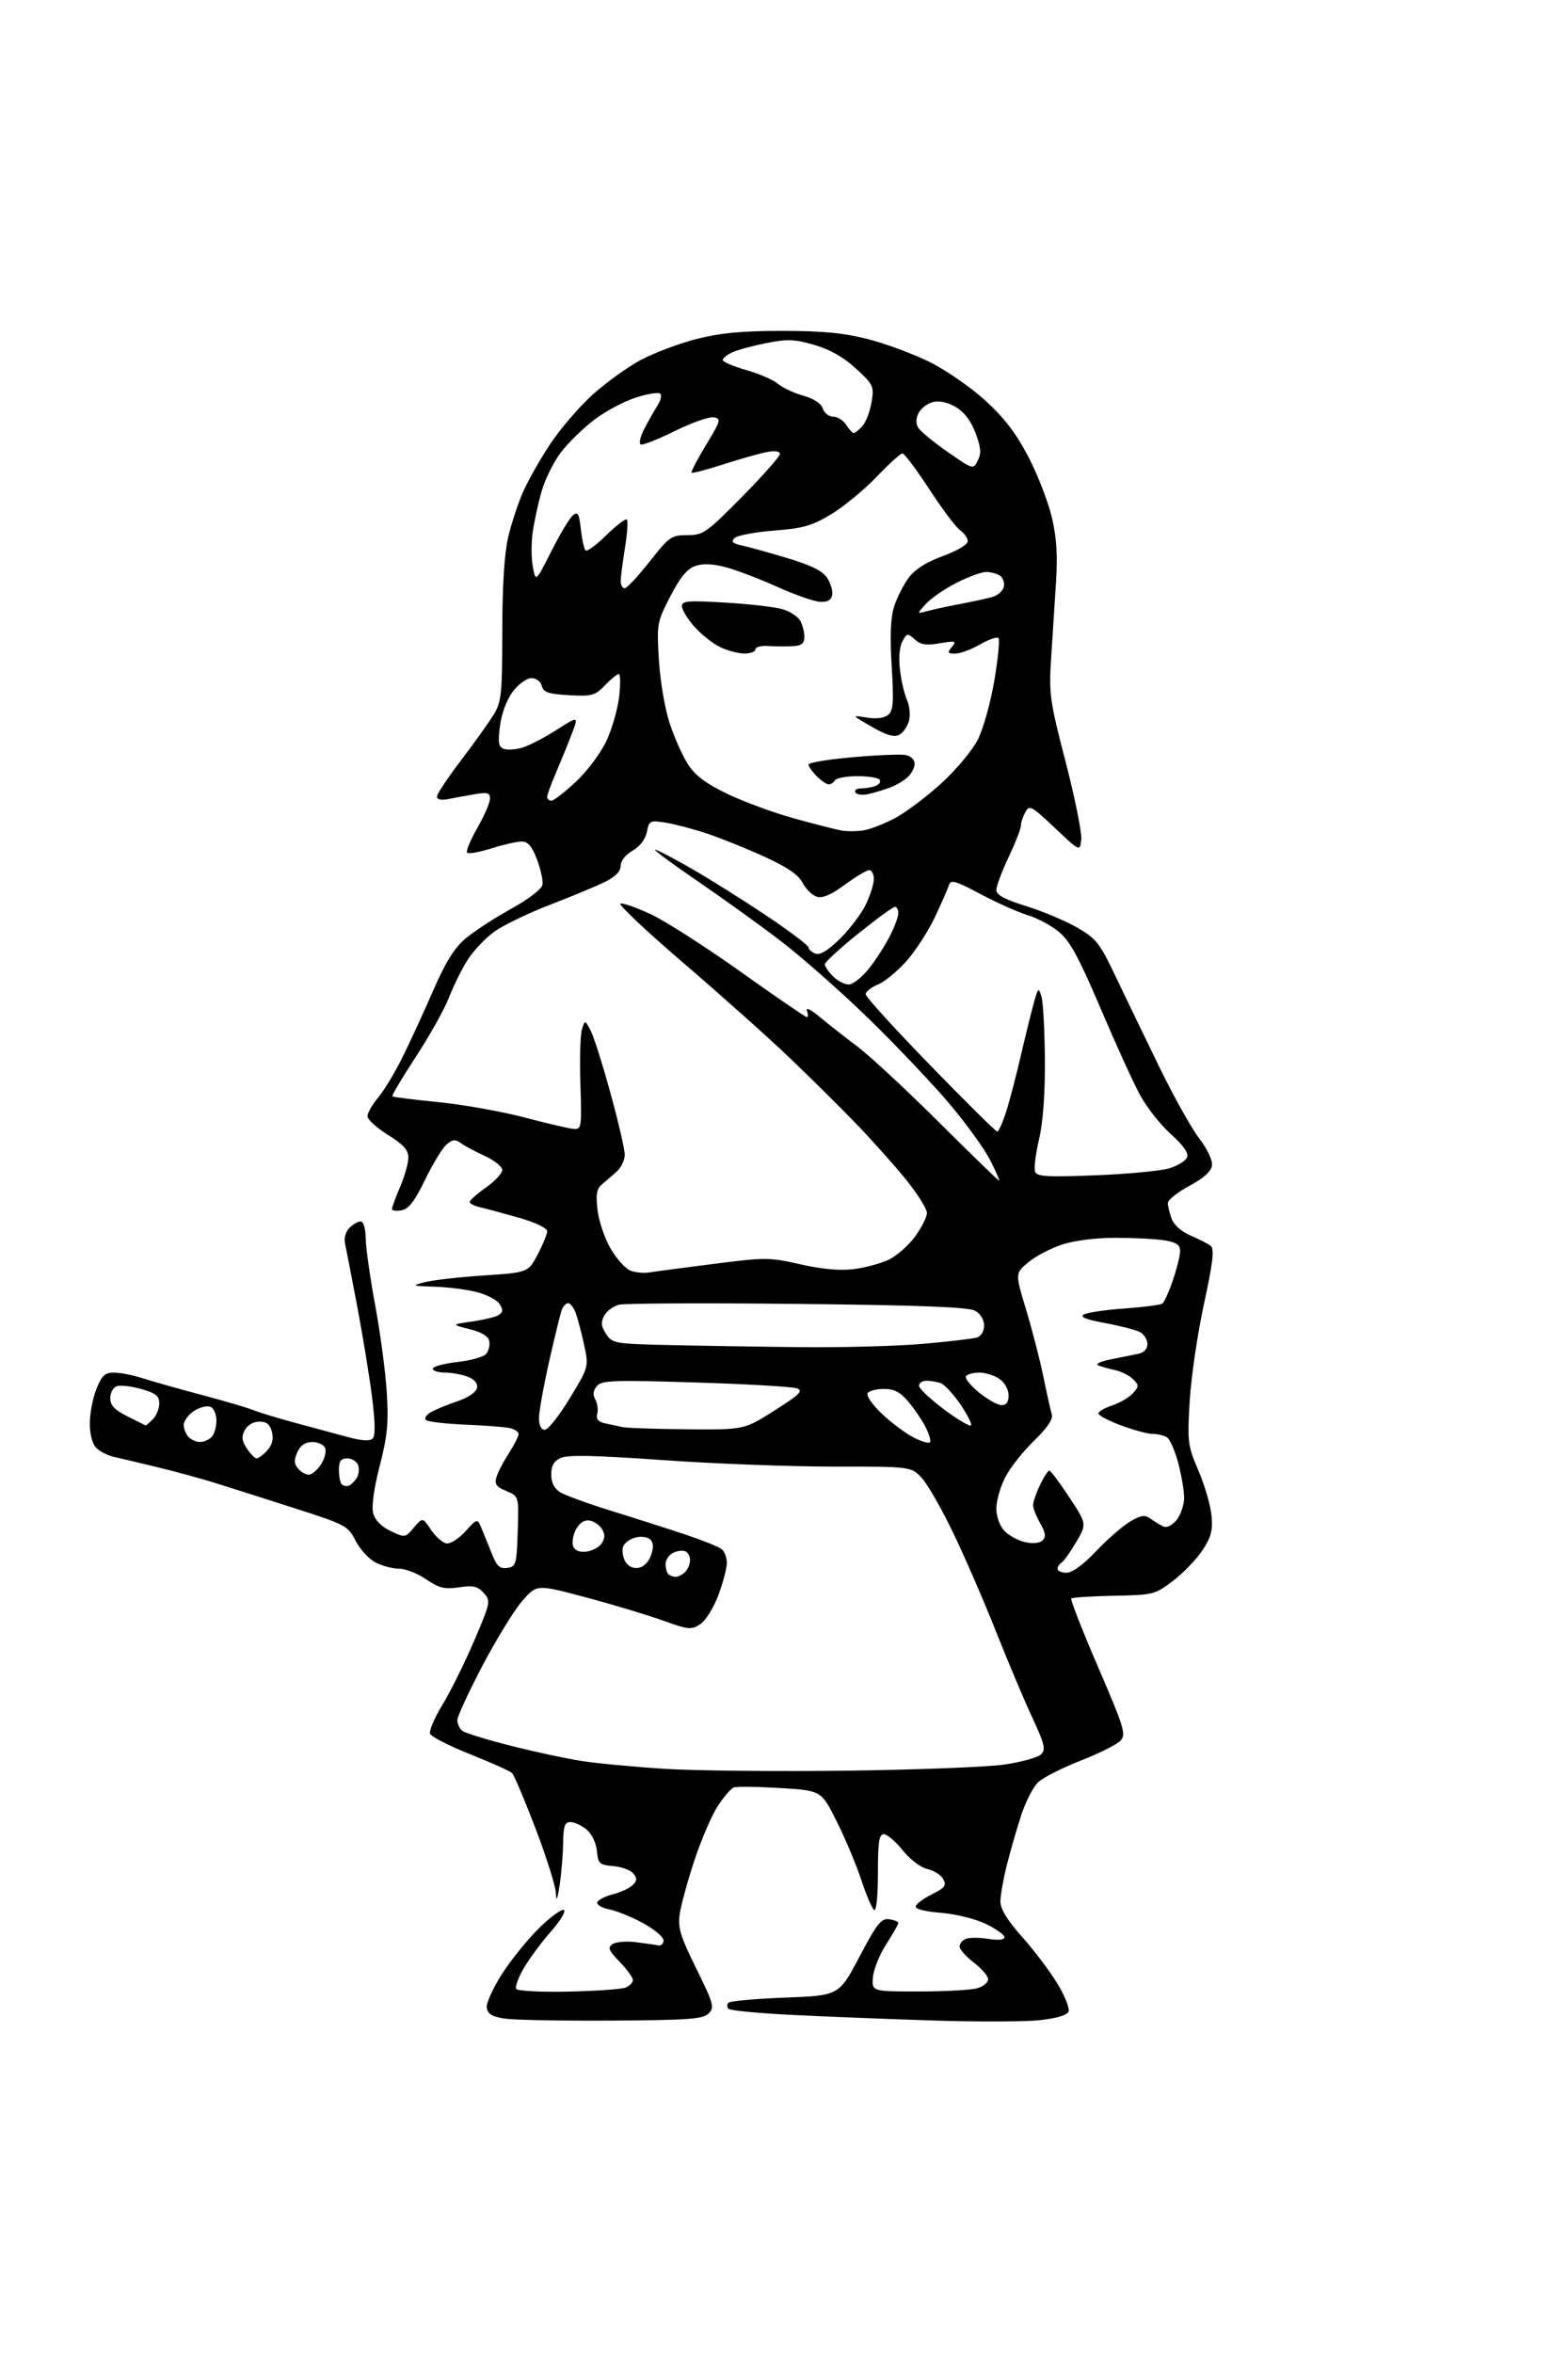 <?xml version="1.0" encoding="UTF-8" standalone="no"?>
<svg 
  version="1.1" 
  xmlns="http://www.w3.org/2000/svg" 
  xmlns:xlink="http://www.w3.org/1999/xlink" 
  xmlns:svg="http://www.w3.org/2000/svg"
  xmlns:rdf="http://www.w3.org/1999/02/22-rdf-syntax-ns#"
  xmlns:cc="http://creativecommons.org/ns#"
  xmlns:dc="http://purl.org/dc/elements/1.1/"
  viewBox="0 0 384 576"
  width="384"
  height="576"
>
<style>svg {background-color: white; }</style>"
<path stroke="none" fill="black" fill-rule="evenodd" d="M149.72,494.63C137.50,494.71 125.70,494.48 123.50,494.13C120.50,493.66 119.43,492.99 119.21,491.47C119.05,490.35 120.76,486.59 123.01,483.10C125.27,479.62 129.37,474.56 132.13,471.87C134.90,469.18 137.58,467.24 138.10,467.56C138.62,467.88 137.19,470.25 134.92,472.82C132.65,475.40 129.68,479.40 128.32,481.72C126.96,484.04 126.10,486.36 126.42,486.87C126.74,487.38 132.48,487.68 139.25,487.53C145.99,487.39 152.29,486.94 153.25,486.53C154.21,486.12 155.00,485.29 155.00,484.69C155.00,484.09 153.54,482.09 151.76,480.25C149.05,477.45 148.76,476.75 150.01,475.91C150.83,475.36 153.37,475.14 155.65,475.42C157.94,475.71 160.41,476.06 161.15,476.22C161.89,476.37 162.50,475.83 162.50,475.00C162.50,474.18 160.25,472.28 157.50,470.78C154.75,469.27 151.02,467.76 149.21,467.40C147.40,467.05 146.08,466.27 146.27,465.68C146.47,465.08 148.18,464.20 150.07,463.72C151.96,463.24 154.14,462.23 154.91,461.48C156.05,460.37 156.08,459.80 155.09,458.61C154.41,457.78 152.19,456.97 150.17,456.81C146.80,456.52 146.47,456.22 146.18,453.10C145.99,451.14 144.93,448.93 143.68,447.88C142.48,446.88 140.71,446.05 139.75,446.03C138.31,446.01 137.98,446.94 137.91,451.25C137.86,454.14 137.47,458.75 137.05,461.50C136.48,465.13 136.23,465.65 136.13,463.40C136.06,461.69 133.82,454.59 131.15,447.60C128.49,440.62 125.90,434.52 125.40,434.03C124.91,433.55 120.30,431.49 115.17,429.44C110.03,427.40 105.60,425.13 105.33,424.41C105.05,423.68 106.42,420.48 108.36,417.30C110.31,414.11 113.79,407.10 116.09,401.73C120.15,392.22 120.22,391.90 118.45,389.94C116.96,388.29 115.87,388.05 112.41,388.57C108.88,389.09 107.56,388.77 104.36,386.60C102.26,385.17 99.27,384.00 97.72,384.00C96.17,384.00 93.58,383.32 91.96,382.48C90.34,381.64 88.15,379.25 87.08,377.16C85.21,373.49 84.69,373.22 71.82,369.10C64.49,366.75 55.80,363.99 52.50,362.96C49.20,361.93 42.90,360.22 38.50,359.15C34.10,358.09 29.29,356.94 27.82,356.61C26.35,356.27 24.43,355.29 23.57,354.43C22.62,353.48 22.00,351.12 22.00,348.45C22.00,346.02 22.72,342.23 23.61,340.02C24.93,336.71 25.70,336.00 27.93,336.00C29.42,336.00 32.64,336.64 35.07,337.43C37.51,338.21 44.00,340.04 49.50,341.50C55.00,342.96 60.62,344.61 62.00,345.17C63.38,345.74 67.88,347.11 72.00,348.22C76.12,349.33 81.91,350.90 84.87,351.70C88.52,352.70 90.56,352.84 91.25,352.15C91.95,351.45 91.90,348.16 91.09,341.81C90.43,336.69 88.78,326.65 87.43,319.50C86.07,312.35 84.74,305.52 84.48,304.32C84.21,303.10 84.69,301.45 85.57,300.57C86.44,299.71 87.67,299.00 88.32,299.00C89.03,299.00 89.53,300.69 89.57,303.25C89.61,305.59 90.65,312.90 91.88,319.50C93.11,326.10 94.38,335.64 94.71,340.71C95.19,348.36 94.90,351.41 93.00,358.80C91.60,364.21 90.97,368.74 91.38,370.37C91.82,372.12 93.30,373.65 95.64,374.77C99.18,376.46 99.24,376.45 101.35,373.95C103.49,371.43 103.49,371.43 105.53,374.46C106.65,376.12 108.34,377.63 109.28,377.81C110.22,378.00 112.29,376.71 113.94,374.91C116.89,371.67 116.89,371.67 117.91,374.09C118.47,375.41 119.61,378.22 120.44,380.32C121.66,383.39 122.40,384.08 124.23,383.82C126.36,383.52 126.52,382.98 126.79,374.89C127.07,366.27 127.07,366.27 124.01,365.00C121.56,363.99 121.07,363.31 121.57,361.62C121.91,360.45 123.28,357.82 124.60,355.77C125.92,353.72 127.00,351.59 127.00,351.04C127.00,350.49 125.99,349.83 124.75,349.57C123.51,349.31 118.57,348.93 113.76,348.73C108.96,348.53 104.69,348.02 104.27,347.60C103.86,347.19 104.41,346.33 105.51,345.70C106.60,345.07 109.52,343.86 112.00,343.03C114.69,342.11 116.62,340.80 116.82,339.75C117.03,338.62 116.22,337.65 114.51,337.00C113.06,336.45 110.55,336.00 108.93,336.00C107.32,336.00 106.00,335.57 106.00,335.05C106.00,334.53 108.69,333.79 111.98,333.42C115.27,333.05 118.46,332.15 119.07,331.42C119.67,330.69 120.01,329.29 119.82,328.30C119.60,327.11 117.96,326.11 114.99,325.37C110.50,324.23 110.50,324.23 115.62,323.50C118.44,323.10 121.36,322.39 122.12,321.92C123.17,321.26 123.24,320.63 122.40,319.28C121.80,318.30 119.33,316.97 116.90,316.33C114.48,315.69 109.80,315.08 106.50,314.98C100.84,314.81 100.70,314.74 104.00,313.88C105.92,313.37 112.42,312.63 118.42,312.23C129.35,311.50 129.35,311.50 131.67,307.09C132.95,304.67 134.00,302.10 134.00,301.39C134.00,300.64 131.13,299.26 127.25,298.14C123.54,297.08 119.26,295.93 117.75,295.58C116.24,295.24 115.01,294.63 115.02,294.23C115.03,293.83 116.83,292.23 119.02,290.69C121.21,289.14 123.00,287.21 123.00,286.40C123.00,285.59 121.09,284.05 118.75,282.98C116.41,281.90 113.74,280.48 112.81,279.80C111.44,278.82 110.77,278.90 109.27,280.26C108.25,281.18 105.91,285.06 104.06,288.88C101.56,294.04 100.10,295.94 98.35,296.27C97.06,296.52 96.00,296.37 96.00,295.94C96.00,295.52 96.90,293.07 98.00,290.50C99.10,287.93 100.00,284.73 100.00,283.38C100.00,281.51 98.80,280.17 95.00,277.81C92.25,276.10 90.00,274.05 90.00,273.24C90.00,272.44 91.15,270.42 92.56,268.74C93.98,267.06 96.61,262.72 98.42,259.10C100.24,255.47 103.64,248.09 105.99,242.69C109.15,235.45 111.26,232.05 114.07,229.69C116.16,227.94 121.16,224.69 125.18,222.47C129.41,220.14 132.63,217.67 132.84,216.61C133.03,215.61 132.43,212.81 131.51,210.39C130.27,207.15 129.29,206.00 127.76,206.00C126.61,206.00 123.28,206.76 120.35,207.68C117.42,208.60 114.75,209.08 114.40,208.74C114.06,208.40 115.18,205.67 116.89,202.69C118.60,199.70 120.00,196.47 120.00,195.52C120.00,194.06 119.39,193.88 116.25,194.42C114.19,194.78 111.26,195.31 109.75,195.61C108.04,195.95 107.00,195.73 107.00,195.02C107.00,194.39 109.65,190.40 112.89,186.14C116.14,181.88 119.73,176.84 120.89,174.95C122.81,171.81 122.99,170.00 123.01,154.50C123.02,143.34 123.52,135.44 124.45,131.50C125.23,128.20 126.86,123.25 128.06,120.50C129.27,117.75 132.24,112.48 134.68,108.79C137.11,105.09 141.80,99.63 145.09,96.65C148.39,93.67 153.73,89.82 156.98,88.09C160.22,86.37 166.35,84.06 170.60,82.98C176.37,81.50 181.65,81.00 191.50,81.00C201.42,81.00 206.62,81.50 212.53,83.01C216.85,84.11 223.66,86.63 227.66,88.61C231.66,90.59 237.82,94.85 241.34,98.08C245.97,102.32 248.89,106.14 251.86,111.85C254.12,116.19 256.70,122.84 257.59,126.62C258.78,131.68 259.04,135.95 258.60,142.75C258.27,147.84 257.73,156.16 257.41,161.25C256.86,169.87 257.10,171.59 260.96,186.46C263.23,195.23 264.96,203.78 264.80,205.46C264.50,208.50 264.50,208.50 258.33,202.67C252.53,197.20 252.09,196.97 251.08,198.86C250.48,199.96 250.00,201.46 250.00,202.18C250.00,202.91 248.65,206.35 247.00,209.84C245.35,213.33 244.00,216.94 244.00,217.86C244.00,219.07 246.02,220.17 251.25,221.79C255.24,223.03 260.84,225.38 263.70,227.01C268.42,229.71 269.28,230.78 273.07,238.74C275.37,243.56 280.16,253.48 283.71,260.78C287.26,268.09 291.73,276.11 293.64,278.62C295.71,281.33 296.99,284.05 296.81,285.34C296.60,286.77 294.74,288.44 291.25,290.31C288.36,291.86 286.00,293.74 286.00,294.50C286.00,295.25 286.43,297.01 286.96,298.41C287.54,299.92 289.43,301.57 291.64,302.49C293.68,303.35 295.88,304.48 296.53,305.02C297.43,305.77 297.02,309.19 294.84,319.25C293.26,326.54 291.69,337.23 291.35,343.01C290.76,352.98 290.87,353.85 293.50,360.01C295.03,363.58 296.47,368.52 296.70,371.00C297.04,374.63 296.61,376.28 294.48,379.50C293.03,381.70 289.79,385.06 287.28,386.97C282.85,390.35 282.46,390.45 272.79,390.63C267.32,390.74 262.63,391.04 262.36,391.30C262.10,391.57 265.05,399.12 268.92,408.09C275.29,422.85 275.81,424.55 274.43,426.07C273.60,427.00 269.22,429.20 264.71,430.97C260.19,432.74 255.50,435.11 254.28,436.24C253.07,437.36 251.17,441.03 250.08,444.39C248.99,447.75 247.40,453.26 246.55,456.64C245.70,460.02 245.00,464.00 245.00,465.48C245.00,467.33 246.69,470.08 250.34,474.17C253.28,477.47 257.15,482.60 258.95,485.57C260.75,488.54 261.98,491.61 261.68,492.40C261.32,493.32 258.82,494.07 254.56,494.53C250.95,494.92 239.11,494.95 228.25,494.60C217.39,494.25 201.90,493.64 193.83,493.23C185.76,492.83 178.83,492.16 178.42,491.75C178.00,491.34 178.00,490.66 178.41,490.25C178.82,489.84 185.08,489.28 192.31,489.00C205.46,488.50 205.46,488.50 210.48,479.00C214.78,470.86 215.82,469.54 217.75,469.82C218.99,469.99 220.00,470.41 220.00,470.73C220.00,471.06 218.66,473.41 217.03,475.95C215.40,478.49 213.94,482.13 213.78,484.04C213.50,487.50 213.50,487.50 225.00,487.50C231.32,487.50 237.74,487.15 239.25,486.73C240.76,486.31 242.00,485.32 242.00,484.53C242.00,483.75 240.43,481.90 238.50,480.43C236.57,478.96 235.00,477.19 235.00,476.49C235.00,475.79 235.71,474.94 236.58,474.61C237.45,474.27 239.92,474.28 242.08,474.63C244.53,475.02 246.00,474.87 246.00,474.22C246.00,473.65 243.95,472.18 241.44,470.97C238.86,469.72 234.05,468.53 230.40,468.24C226.32,467.91 224.05,467.31 224.27,466.61C224.46,466.00 226.27,464.68 228.30,463.67C231.39,462.14 231.83,461.55 231.00,460.00C230.46,458.99 228.72,457.88 227.13,457.53C225.47,457.16 222.91,455.23 221.08,452.95C219.33,450.78 217.25,449.00 216.45,449.00C215.28,449.00 215.00,450.87 215.00,458.56C215.00,464.14 214.62,467.88 214.08,467.55C213.57,467.23 212.16,463.95 210.94,460.24C209.72,456.53 207.01,450.08 204.93,445.91C201.13,438.31 201.13,438.31 191.04,437.70C185.49,437.36 180.38,437.30 179.68,437.57C178.98,437.84 177.21,439.91 175.74,442.18C174.27,444.45 171.71,450.40 170.06,455.40C168.41,460.41 166.79,466.30 166.47,468.50C165.97,471.90 166.58,473.91 170.52,481.89C174.77,490.52 175.02,491.41 173.54,492.89C172.17,494.26 168.69,494.52 149.72,494.63zM207.50,433.45C224.55,433.23 241.88,432.56 246.00,431.95C250.12,431.35 254.14,430.23 254.93,429.47C256.16,428.27 255.86,427.01 252.73,420.29C250.74,416.00 246.80,406.65 243.97,399.50C241.14,392.35 236.46,381.55 233.56,375.50C230.67,369.45 227.13,363.26 225.70,361.75C223.10,359.00 223.10,359.00 203.80,359.01C193.18,359.01 174.42,358.29 162.10,357.41C145.83,356.25 139.06,356.11 137.35,356.88C135.64,357.66 135.00,358.78 135.00,360.96C135.00,362.99 135.72,364.39 137.25,365.33C138.49,366.08 144.22,368.16 150.00,369.94C155.78,371.73 163.88,374.32 168.00,375.70C172.12,377.08 176.06,378.67 176.75,379.23C177.44,379.79 178.00,381.30 178.00,382.58C178.00,383.87 177.06,387.43 175.92,390.49C174.76,393.58 172.79,396.75 171.48,397.60C169.32,399.02 168.59,398.95 162.32,396.69C158.57,395.34 150.10,392.79 143.50,391.03C131.50,387.83 131.50,387.83 128.00,391.77C126.08,393.94 121.69,401.05 118.25,407.57C114.81,414.10 112.00,420.18 112.00,421.10C112.00,422.01 112.56,423.18 113.25,423.71C113.94,424.24 119.22,425.87 125.00,427.33C130.78,428.80 138.65,430.49 142.50,431.09C146.35,431.69 155.57,432.55 163.00,433.01C170.43,433.47 190.45,433.67 207.50,433.45zM165.47,386.00C166.09,386.00 167.14,385.46 167.80,384.80C168.46,384.14 169.00,382.83 169.00,381.88C169.00,380.94 168.44,379.96 167.75,379.72C167.06,379.47 165.71,379.68 164.75,380.17C163.79,380.67 163.00,381.88 163.00,382.87C163.00,383.86 163.30,384.97 163.67,385.33C164.03,385.70 164.84,386.00 165.47,386.00zM261.21,385.00C262.59,385.00 265.34,382.99 268.46,379.69C271.23,376.77 274.97,373.52 276.77,372.46C279.45,370.89 280.36,370.76 281.77,371.78C282.72,372.46 284.13,373.31 284.91,373.67C285.75,374.07 287.05,373.42 288.16,372.06C289.17,370.80 289.99,368.37 289.99,366.64C289.98,364.91 289.33,361.06 288.54,358.09C287.74,355.11 286.51,352.31 285.80,351.85C285.08,351.40 283.50,351.02 282.29,351.02C281.07,351.01 277.58,350.07 274.54,348.93C271.49,347.79 269.00,346.47 269.00,346.01C269.00,345.54 270.52,344.65 272.38,344.04C274.24,343.43 276.51,342.10 277.43,341.08C278.96,339.38 278.97,339.11 277.48,337.62C276.59,336.73 274.65,335.74 273.18,335.42C271.71,335.10 269.82,334.57 269.00,334.26C268.13,333.92 269.40,333.29 272.00,332.77C274.48,332.26 277.51,331.65 278.75,331.41C280.16,331.13 281.00,330.24 281.00,329.02C281.00,327.95 280.18,326.63 279.17,326.09C278.17,325.55 274.32,324.56 270.62,323.87C265.87,323.00 264.35,322.38 265.45,321.77C266.30,321.29 270.79,320.64 275.42,320.31C280.05,319.98 284.22,319.44 284.67,319.11C285.13,318.77 286.29,316.19 287.25,313.37C288.21,310.54 289.00,307.34 289.00,306.25C289.00,304.73 288.12,304.12 285.25,303.64C283.19,303.30 277.84,303.02 273.36,303.01C268.53,303.00 263.17,303.66 260.16,304.64C257.38,305.54 253.64,307.49 251.85,308.99C248.59,311.70 248.59,311.70 251.29,320.60C252.77,325.50 254.68,332.88 255.52,337.00C256.36,341.12 257.29,345.28 257.58,346.22C257.94,347.39 256.52,349.50 253.20,352.72C250.49,355.35 247.32,359.39 246.14,361.71C244.96,364.03 244.00,367.43 244.00,369.27C244.00,371.22 244.82,373.50 245.96,374.72C247.03,375.88 249.33,377.13 251.05,377.51C252.98,377.94 254.64,377.76 255.34,377.06C256.20,376.20 256.05,375.16 254.74,372.88C253.78,371.20 253.00,369.21 253.00,368.45C253.00,367.69 253.76,365.48 254.69,363.53C255.61,361.59 256.64,360.00 256.97,360.00C257.30,360.00 259.51,362.94 261.87,366.53C266.16,373.05 266.16,373.05 263.57,377.48C262.14,379.91 260.53,382.17 259.99,382.51C259.44,382.84 259.00,383.54 259.00,384.06C259.00,384.58 260.00,385.00 261.21,385.00zM156.30,383.81C157.60,383.62 158.84,382.41 159.42,380.74C160.09,378.85 160.04,377.64 159.27,376.87C158.65,376.25 157.04,376.02 155.68,376.36C154.33,376.70 152.95,377.69 152.61,378.56C152.28,379.43 152.49,381.04 153.07,382.13C153.74,383.38 154.94,384.01 156.30,383.81zM143.64,379.82C145.10,379.64 146.79,378.71 147.39,377.75C148.19,376.48 148.19,375.52 147.39,374.25C146.79,373.29 145.42,372.37 144.34,372.21C143.09,372.02 141.90,372.81 141.06,374.39C140.33,375.75 140.02,377.60 140.36,378.50C140.77,379.57 141.90,380.03 143.64,379.82zM85.37,363.71C85.91,363.53 86.80,362.68 87.34,361.83C87.88,360.97 88.04,359.54 87.69,358.64C87.35,357.74 86.15,357.00 85.03,357.00C83.47,357.00 83.00,357.65 83.00,359.83C83.00,361.39 83.31,362.98 83.69,363.35C84.07,363.73 84.82,363.89 85.37,363.71zM75.60,361.00C76.34,361.00 77.69,359.88 78.59,358.51C79.49,357.14 79.96,355.34 79.64,354.51C79.32,353.68 77.91,353.00 76.51,353.00C74.77,353.00 73.60,353.78 72.83,355.47C71.97,357.36 72.00,358.30 72.98,359.47C73.67,360.31 74.85,361.00 75.60,361.00zM62.87,357.00C63.32,357.00 64.49,356.12 65.46,355.04C66.67,353.71 67.03,352.27 66.60,350.54C66.13,348.69 65.30,348.00 63.52,348.00C62.07,348.00 60.62,348.84 59.96,350.07C59.10,351.67 59.21,352.67 60.45,354.57C61.33,355.91 62.42,357.00 62.87,357.00zM227.81,352.98C227.98,352.52 227.44,350.81 226.60,349.19C225.76,347.57 223.89,344.84 222.45,343.12C220.47,340.77 219.00,340.00 216.47,340.00C214.63,340.00 212.82,340.48 212.46,341.06C212.10,341.65 213.67,343.89 215.94,346.06C218.21,348.22 221.74,350.85 223.79,351.91C225.83,352.96 227.64,353.44 227.81,352.98zM49.00,353.00C49.88,353.00 51.14,352.46 51.80,351.80C52.46,351.14 53.00,349.33 53.00,347.77C53.00,346.17 52.34,344.69 51.49,344.36C50.66,344.04 48.86,344.51 47.49,345.41C46.12,346.31 45.00,347.85 45.00,348.82C45.00,349.80 45.54,351.14 46.20,351.80C46.86,352.46 48.12,353.00 49.00,353.00zM133.43,350.00C134.21,350.00 136.96,346.53 139.53,342.29C144.22,334.57 144.22,334.57 143.01,329.04C142.35,325.99 141.41,322.49 140.93,321.25C140.44,320.01 139.63,319.00 139.13,319.00C138.63,319.00 137.94,319.73 137.59,320.61C137.25,321.50 135.86,327.19 134.49,333.25C133.12,339.31 132.00,345.56 132.00,347.13C132.00,348.95 132.52,350.00 133.43,350.00zM168.37,349.88C182.24,350.00 182.24,350.00 189.67,345.29C195.89,341.35 196.79,340.46 195.15,339.86C194.07,339.46 182.90,338.81 170.33,338.42C150.11,337.80 147.33,337.90 146.16,339.31C145.26,340.39 145.14,341.43 145.79,342.59C146.31,343.52 146.53,345.10 146.26,346.10C145.93,347.39 146.47,348.06 148.15,348.42C149.44,348.69 151.40,349.11 152.50,349.35C153.60,349.58 160.74,349.82 168.37,349.88zM237.82,348.89C238.00,348.44 236.78,346.08 235.11,343.65C233.44,341.23 231.34,338.96 230.45,338.62C229.56,338.28 227.97,338.00 226.92,338.00C225.86,338.00 225.03,338.56 225.07,339.25C225.11,339.94 227.92,342.57 231.32,345.11C234.72,347.64 237.64,349.35 237.82,348.89zM35.68,348.94C35.78,348.97 36.56,348.29 37.43,347.43C38.29,346.56 39.00,344.82 39.00,343.56C39.00,341.69 38.16,341.03 34.53,340.01C32.08,339.32 29.38,339.02 28.53,339.35C27.69,339.67 27.00,340.99 27.00,342.27C27.00,344.02 28.07,345.15 31.25,346.74C33.59,347.92 35.58,348.90 35.68,348.94zM245.25,343.97C246.45,343.99 247.00,343.23 247.00,341.56C247.00,340.17 246.04,338.44 244.78,337.56C243.56,336.70 241.33,336.00 239.84,336.00C238.34,336.00 236.87,336.41 236.56,336.90C236.25,337.40 237.69,339.19 239.75,340.87C241.81,342.55 244.29,343.95 245.25,343.97zM195.50,329.77C205.95,329.89 219.68,329.53 226.00,328.97C232.32,328.42 238.29,327.71 239.25,327.41C240.28,327.09 241.00,325.88 241.00,324.47C241.00,323.01 240.12,321.59 238.75,320.85C237.12,319.96 225.17,319.50 195.32,319.19C172.66,318.95 152.99,319.04 151.59,319.39C150.20,319.74 148.56,320.95 147.96,322.08C147.11,323.67 147.21,324.68 148.43,326.54C149.95,328.85 150.53,328.95 163.25,329.25C170.54,329.42 185.05,329.66 195.50,329.77zM159.00,311.49C160.38,311.26 167.48,310.32 174.80,309.39C187.47,307.77 188.47,307.78 195.98,309.49C201.12,310.67 205.62,311.09 208.93,310.69C211.72,310.36 215.63,309.32 217.62,308.38C219.60,307.43 222.53,304.87 224.12,302.68C225.70,300.49 227.00,297.90 227.00,296.92C227.00,295.94 224.78,292.37 222.07,288.99C219.35,285.61 213.81,279.39 209.75,275.17C205.68,270.95 198.10,263.45 192.90,258.50C187.69,253.55 176.10,243.21 167.14,235.53C158.18,227.84 151.34,221.39 151.94,221.19C152.54,220.99 155.91,222.18 159.44,223.83C162.97,225.48 172.86,231.82 181.42,237.91C189.99,244.01 197.27,249.00 197.60,249.00C197.94,249.00 197.94,248.28 197.60,247.40C197.25,246.48 198.59,247.14 200.74,248.93C202.81,250.66 206.97,253.93 210.00,256.20C213.03,258.48 221.98,266.79 229.89,274.67C237.81,282.55 244.46,289.00 244.66,289.00C244.87,289.00 243.90,286.77 242.52,284.04C241.13,281.30 236.67,275.12 232.60,270.29C228.52,265.45 219.63,256.08 212.84,249.46C206.05,242.84 196.22,234.17 191.00,230.20C185.78,226.22 176.57,219.60 170.54,215.49C164.51,211.37 159.96,208.00 160.44,208.00C160.91,208.00 164.95,210.10 169.40,212.66C173.86,215.22 182.11,220.41 187.75,224.18C193.39,227.96 198.00,231.44 198.00,231.92C198.00,232.39 198.75,233.08 199.68,233.43C200.83,233.87 202.71,232.73 205.70,229.81C208.09,227.46 210.93,223.70 212.02,221.45C213.11,219.21 214.00,216.39 214.00,215.18C214.00,213.98 213.50,213.00 212.88,213.00C212.27,213.00 209.58,214.61 206.90,216.57C203.48,219.08 201.43,219.95 200.01,219.50C198.89,219.15 197.34,217.62 196.55,216.10C195.54,214.15 192.80,212.27 187.30,209.76C182.99,207.79 176.72,205.25 173.36,204.12C170.00,202.99 165.40,201.77 163.13,201.40C159.17,200.77 158.98,200.86 158.42,203.65C158.06,205.44 156.72,207.20 154.92,208.23C153.21,209.22 152.00,210.74 152.00,211.93C152.00,213.27 150.73,214.59 148.25,215.84C146.19,216.87 140.12,219.40 134.77,221.45C129.41,223.51 123.23,226.50 121.03,228.09C118.83,229.69 115.89,232.80 114.50,235.00C113.10,237.21 111.04,241.38 109.92,244.26C108.80,247.14 105.14,253.67 101.79,258.77C98.45,263.87 95.89,268.19 96.10,268.38C96.32,268.56 101.45,269.21 107.50,269.81C113.55,270.42 123.00,272.11 128.50,273.56C134.00,275.02 139.40,276.27 140.50,276.35C142.41,276.49 142.48,275.99 142.14,265.38C141.94,259.27 142.11,253.22 142.52,251.95C143.25,249.63 143.25,249.63 144.65,252.30C145.42,253.76 147.61,260.67 149.52,267.65C151.44,274.63 153.00,281.39 153.00,282.67C153.00,283.95 152.13,285.79 151.07,286.75C150.01,287.71 148.38,289.13 147.45,289.90C146.11,291.01 145.88,292.33 146.34,296.26C146.67,298.98 148.11,303.21 149.54,305.66C150.98,308.12 153.13,310.52 154.33,311.01C155.52,311.50 157.62,311.71 159.00,311.49zM268.27,287.71C276.10,287.40 284.21,286.64 286.31,286.01C288.40,285.39 290.38,284.17 290.71,283.30C291.12,282.25 289.80,280.37 286.72,277.61C284.20,275.35 280.79,271.02 279.16,268.00C277.53,264.98 273.17,255.40 269.47,246.72C264.18,234.29 262.01,230.33 259.32,228.11C257.43,226.55 254.00,224.72 251.69,224.03C249.39,223.34 244.22,221.03 240.21,218.91C233.78,215.50 232.85,215.25 232.36,216.77C232.05,217.72 230.50,221.24 228.92,224.59C227.33,227.94 224.24,232.72 222.05,235.21C219.86,237.69 216.70,240.29 215.03,240.99C213.37,241.68 212.00,242.75 212.00,243.38C212.00,244.01 219.11,251.83 227.80,260.76C236.48,269.69 243.87,277.00 244.22,277.00C244.56,277.00 245.53,274.86 246.37,272.25C247.21,269.64 248.84,263.45 249.98,258.50C251.13,253.55 252.57,247.70 253.19,245.50C254.25,241.72 254.35,241.64 255.06,244.00C255.47,245.38 255.84,252.35 255.89,259.50C255.94,267.92 255.43,274.77 254.45,278.94C253.62,282.49 253.18,286.03 253.49,286.83C253.95,288.03 256.42,288.18 268.27,287.71zM207.83,241.00C208.84,241.00 211.03,239.30 212.70,237.23C214.36,235.16 216.69,231.57 217.86,229.27C219.04,226.97 220.00,224.39 220.00,223.54C220.00,222.69 219.62,222.00 219.16,222.00C218.69,222.00 214.64,224.95 210.16,228.56C205.67,232.16 202.00,235.54 202.00,236.06C202.00,236.57 202.90,237.90 204.00,239.00C205.10,240.10 206.82,241.00 207.83,241.00zM211.50,203.27C213.15,203.00 216.67,201.62 219.32,200.20C221.97,198.77 227.06,194.93 230.62,191.67C234.19,188.40 238.17,183.62 239.47,181.05C240.78,178.48 242.59,171.98 243.51,166.61C244.42,161.23 244.88,156.54 244.52,156.19C244.16,155.83 242.12,156.54 239.98,157.77C237.85,158.99 235.13,160.00 233.93,160.00C232.04,160.00 231.93,159.79 233.10,158.37C234.33,156.90 234.05,156.82 230.16,157.47C226.82,158.04 225.47,157.83 224.02,156.52C222.27,154.93 222.09,154.96 220.99,157.02C220.28,158.34 220.05,161.12 220.41,164.06C220.73,166.72 221.51,170.02 222.13,171.38C222.75,172.74 222.97,175.00 222.62,176.40C222.26,177.80 221.19,179.36 220.24,179.86C218.97,180.54 217.15,180.01 213.51,177.92C208.52,175.05 208.52,175.05 212.25,175.65C214.61,176.04 216.54,175.80 217.50,175.00C218.76,173.95 218.91,171.94 218.37,163.06C217.92,155.57 218.10,151.19 218.98,148.44C219.68,146.27 221.28,143.11 222.55,141.41C224.09,139.35 226.89,137.58 230.93,136.11C234.38,134.85 237.00,133.29 237.00,132.50C237.00,131.74 236.16,130.53 235.14,129.81C234.11,129.09 230.71,124.56 227.58,119.75C224.44,114.94 221.48,111.00 221.01,111.00C220.53,111.00 217.67,113.59 214.65,116.75C211.63,119.91 206.65,124.01 203.59,125.86C198.86,128.72 196.74,129.33 189.54,129.89C184.87,130.25 180.52,131.08 179.88,131.72C178.99,132.61 179.40,133.04 181.61,133.51C183.20,133.85 188.21,135.24 192.75,136.60C198.70,138.38 201.44,139.74 202.58,141.48C203.45,142.81 204.00,144.71 203.79,145.70C203.53,146.96 202.61,147.44 200.73,147.31C199.25,147.21 194.54,145.55 190.27,143.62C186.00,141.70 180.37,139.55 177.77,138.86C174.55,138.00 172.16,137.90 170.27,138.55C168.27,139.24 166.58,141.29 164.15,146.00C160.89,152.34 160.82,152.72 161.37,161.69C161.69,166.87 162.86,173.64 164.04,177.19C165.19,180.66 167.22,185.17 168.55,187.20C170.31,189.90 172.96,191.86 178.23,194.39C182.23,196.30 189.55,198.98 194.50,200.35C199.45,201.72 204.62,203.04 206.00,203.29C207.38,203.54 209.85,203.53 211.50,203.27zM135.04,196.00C135.62,196.00 138.31,193.92 141.03,191.38C143.75,188.83 147.09,184.38 148.46,181.48C149.84,178.59 151.25,173.69 151.62,170.61C151.98,167.52 151.94,165.00 151.54,165.00C151.13,165.00 149.61,166.24 148.15,167.76C145.72,170.29 144.98,170.49 139.34,170.18C134.29,169.89 133.10,169.49 132.69,167.92C132.40,166.82 131.32,166.00 130.14,166.00C129.01,166.00 126.99,167.45 125.62,169.26C124.13,171.21 122.86,174.56 122.46,177.61C121.91,181.72 122.08,182.82 123.33,183.30C124.19,183.63 126.21,183.51 127.83,183.05C129.45,182.58 133.24,180.63 136.26,178.70C141.73,175.20 141.73,175.20 139.95,179.85C138.97,182.41 137.23,186.67 136.09,189.33C134.94,191.99 134.00,194.58 134.00,195.08C134.00,195.59 134.47,196.00 135.04,196.00zM212.81,194.36C211.33,194.71 209.84,194.56 209.50,194.00C209.16,193.45 209.77,193.00 210.86,193.00C211.95,193.00 213.55,192.73 214.41,192.40C215.28,192.06 215.74,191.39 215.44,190.90C215.13,190.40 212.69,190.00 210.00,190.00C207.31,190.00 204.84,190.45 204.50,191.00C204.16,191.55 203.46,192.00 202.94,192.00C202.42,192.00 201.10,191.10 200.00,190.00C198.90,188.90 198.00,187.62 198.00,187.16C198.00,186.69 202.84,185.89 208.75,185.37C214.66,184.84 220.51,184.60 221.75,184.82C223.06,185.06 224.00,185.96 224.00,186.96C224.00,187.91 223.21,189.40 222.25,190.28C221.28,191.15 219.37,192.28 218.00,192.78C216.62,193.29 214.29,194.00 212.81,194.36zM182.25,159.98C180.74,159.96 178.03,159.23 176.24,158.35C174.45,157.46 171.63,155.21 169.99,153.34C168.35,151.46 167.00,149.24 167.00,148.40C167.00,147.08 168.48,146.96 177.75,147.52C183.66,147.87 189.97,148.61 191.76,149.16C193.55,149.71 195.46,150.99 196.01,152.01C196.55,153.03 197.00,154.80 197.00,155.93C197.00,157.48 196.30,158.05 194.25,158.18C192.74,158.28 190.04,158.26 188.25,158.14C186.46,158.01 185.00,158.38 185.00,158.96C185.00,159.53 183.76,159.99 182.25,159.98zM227.00,149.61C228.38,149.23 231.97,148.45 235.00,147.88C238.03,147.30 241.62,146.52 242.99,146.15C244.36,145.77 245.64,144.62 245.84,143.60C246.04,142.58 245.59,141.36 244.85,140.89C244.11,140.42 242.61,140.02 241.51,140.02C240.42,140.01 237.18,141.19 234.30,142.64C231.43,144.10 228.05,146.41 226.79,147.79C224.50,150.30 224.50,150.30 227.00,149.61zM152.98,144.00C153.52,144.00 156.26,141.07 159.07,137.50C163.89,131.37 164.42,131.00 168.32,131.00C172.21,131.00 172.99,130.46 181.73,121.61C186.83,116.44 191.00,111.72 191.00,111.13C191.00,110.45 189.80,110.28 187.75,110.67C185.96,111.02 181.18,112.37 177.12,113.68C173.06,114.99 169.57,115.90 169.37,115.71C169.17,115.51 170.76,112.45 172.91,108.92C176.54,102.93 176.67,102.48 174.77,102.16C173.65,101.98 169.40,103.47 165.33,105.48C161.26,107.50 157.49,109.00 156.95,108.82C156.40,108.63 156.76,106.96 157.78,104.99C158.78,103.07 160.23,100.51 161.01,99.30C161.79,98.08 162.10,96.77 161.70,96.37C161.30,95.97 158.62,96.39 155.74,97.31C152.86,98.23 148.27,100.67 145.54,102.75C142.82,104.82 139.14,108.41 137.37,110.73C135.60,113.05 133.48,117.32 132.65,120.23C131.82,123.13 130.84,127.63 130.46,130.24C130.08,132.85 130.10,136.68 130.49,138.74C131.20,142.50 131.20,142.50 135.02,134.94C137.11,130.79 139.48,126.84 140.28,126.18C141.51,125.16 141.82,125.69 142.25,129.54C142.53,132.05 143.05,134.39 143.40,134.74C143.75,135.09 146.05,133.41 148.50,131.00C150.95,128.59 153.21,126.88 153.52,127.19C153.83,127.50 153.62,130.62 153.05,134.13C152.48,137.63 152.01,141.29 152.01,142.25C152.00,143.21 152.44,144.00 152.98,144.00zM239.46,112.74C240.35,110.98 240.23,109.53 238.91,106.00C237.81,103.05 236.14,100.86 234.09,99.65C232.12,98.48 230.06,98.02 228.51,98.41C227.16,98.75 225.58,99.92 224.99,101.03C224.34,102.24 224.26,103.65 224.80,104.60C225.28,105.47 228.52,108.16 232.00,110.58C238.32,114.97 238.33,114.98 239.46,112.74zM209.09,106.00C209.42,106.00 210.39,105.21 211.24,104.25C212.09,103.29 213.08,100.67 213.45,98.43C214.08,94.56 213.90,94.16 209.63,90.23C206.62,87.45 203.29,85.56 199.46,84.44C194.64,83.04 192.83,82.97 187.77,83.97C184.47,84.61 180.70,85.63 179.39,86.23C178.07,86.83 177.00,87.69 177.00,88.13C177.00,88.58 179.59,89.68 182.75,90.59C185.91,91.49 189.40,93.00 190.50,93.94C191.60,94.89 194.39,96.20 196.69,96.85C199.32,97.60 201.11,98.78 201.51,100.02C201.85,101.11 203.00,102.00 204.06,102.00C205.12,102.00 206.55,102.90 207.23,104.00C207.92,105.10 208.75,106.00 209.09,106.00z" />

</svg>